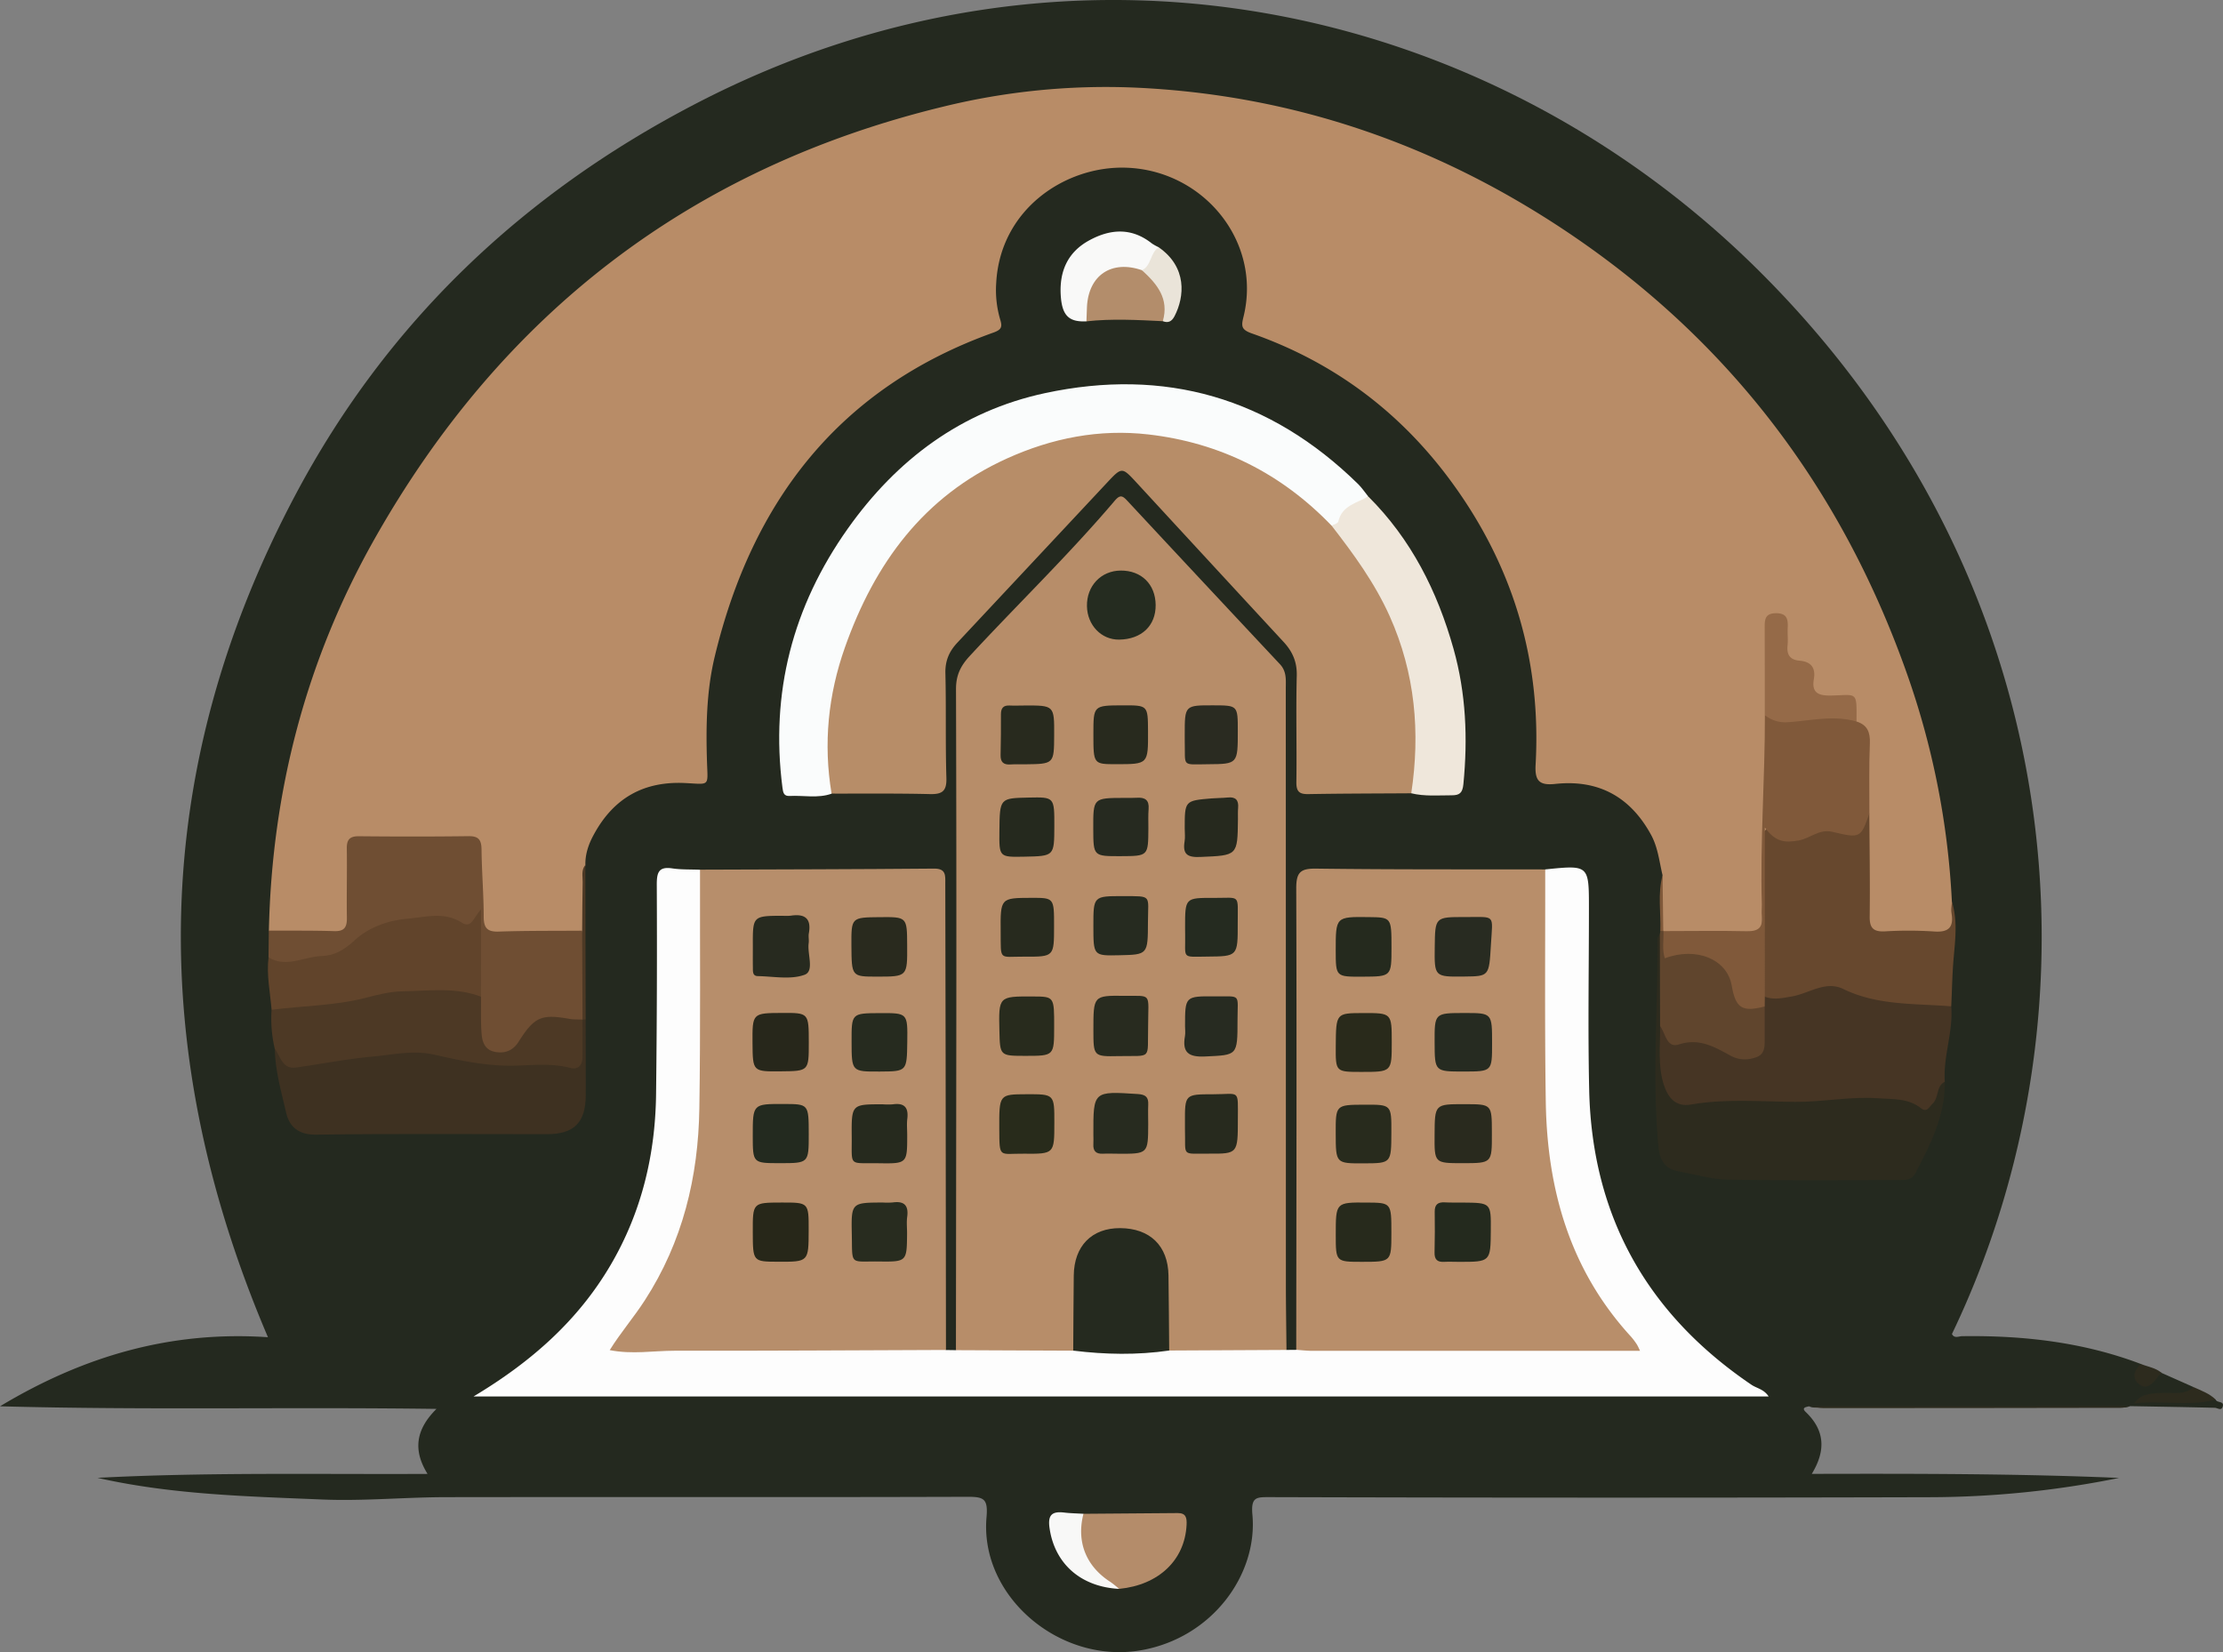 <svg xmlns="http://www.w3.org/2000/svg" viewBox="0 0 1650.12 1226.5"><rect x="0" y="0" width="1650.12" height="1226.5" fill="#808080" stroke="none"/><defs><style>.cls-1{fill:#24291f;}.cls-2{fill:#2d2b1e;}.cls-3{fill:#b88c67;}.cls-4{fill:#b78d69;}.cls-5{fill:#fdfdfd;}.cls-6{fill:#b88e6a;}.cls-7{fill:#b78e6b;}.cls-8{fill:#b78d68;}.cls-9{fill:#fafcfc;}.cls-10{fill:#463524;}.cls-11{fill:#6f4e33;}.cls-12{fill:#67482e;}.cls-13{fill:#3e3121;}.cls-14{fill:#4d3925;}.cls-15{fill:#efe7db;}.cls-16{fill:#61442b;}.cls-17{fill:#60452d;}.cls-18{fill:#b48c6a;}.cls-19{fill:#f9f9f8;}.cls-20{fill:#b38d6b;}.cls-21{fill:#f8f8f7;}.cls-22{fill:#eae4d9;}.cls-23{fill:#80593a;}.cls-24{fill:#956a48;}.cls-25{fill:#252a1f;}.cls-26{fill:#252c20;}.cls-27{fill:#262b20;}.cls-28{fill:#272b1f;}.cls-29{fill:#282b1f;}.cls-30{fill:#262a20;}.cls-31{fill:#282b1b;}.cls-32{fill:#25291e;}.cls-33{fill:#282a1e;}.cls-34{fill:#282b1d;}.cls-35{fill:#272b21;}.cls-36{fill:#252b20;}.cls-37{fill:#272a1e;}.cls-38{fill:#2a2b21;}.cls-39{fill:#26291e;}.cls-40{fill:#262b21;}.cls-41{fill:#292a1e;}.cls-42{fill:#282b21;}.cls-43{fill:#242a1e;}.cls-44{fill:#252a1e;}.cls-45{fill:#272a1c;}.cls-46{fill:#292a1b;}.cls-47{fill:#272a1f;}.cls-48{fill:#262b1f;}.cls-49{fill:#27271b;}.cls-50{fill:#232a1f;}.cls-51{fill:#272719;}.cls-52{fill:#262a1e;}.cls-53{fill:#282c1f;}</style></defs><g id="Слой_2" data-name="Слой 2"><g id="Layer_1" data-name="Layer 1"><path class="cls-1" d="M1604.55,1019.19l23.71,10.53c-1,6.94-6.72,7.17-11.76,7.72-6.37.71-12.84-.18-17.36.39,13.94.44,29.81-1.88,45.57,1.17.9,2.62,6.53.85,5.21,5.15-1.07,3.48-3.79,1-5.92.93-21-.5-41.9-.84-62.84-1.22-2.67,1.24-5.51,1.06-8.33,1.06H1350c-2.41,0-4.86.16-7.13-.94-2.3.53-5.82,1-2.55,4.16,14.09,13.44,15.29,28.36,4.56,46,77-.17,152.55-.21,228.11,3a711.8,711.8,0,0,1-141.09,14.32q-244.73.65-489.45-.06c-9.7,0-14-.25-12.8,13,4.09,44.34-29.7,91.47-82.75,100.69-60.15,10.46-119.74-40-114.61-98.75,1.2-13.75-1.94-15.21-14.18-15.18-128.81.41-257.63.06-386.44.26-30.77,0-61.61,3-92.29,1.75-55.85-2.33-111.9-3.61-167-16.09,81.08-4.24,162.28-2.53,245-2.92-10.92-17.54-8.83-32.94,6.63-48.25-108.53-1.5-214.94,1-324-1.94,62.61-37.63,127.29-56.12,198.9-51.28C108.08,780,111.07,570.84,219.68,366.64,287.44,239.24,387.9,143.82,516.2,77.12,794.31-67.47,1103.41,1.41,1303.8,199.18,1537.63,429.93,1564.68,749,1448.92,990.3c1.77,3.52,5,1.67,7.44,1.63,45.53-.66,90.15,4.42,133,20.7,1.56,3.42-3.64,8,1.53,10.62,4,2,6.28-2.11,9.27-3.64C1601.59,1018.9,1603,1018.19,1604.55,1019.19Z"/><path class="cls-2" d="M1342.85,1044l238.31-.12c-2.35.42-4.69,1.22-7,1.22q-110.3.21-220.58.21C1350,1045.29,1346.41,1044.44,1342.85,1044Z"/><path class="cls-2" d="M1644.71,1039c-19.79,5.27-39.87.4-60.71,2.84,5.21-6.39,8.91-7.47,22.43-7.86,7.49-.22,15.44,1.7,21.83-4.26C1634,1032.32,1640.05,1034.45,1644.71,1039Z"/><path class="cls-2" d="M1604.55,1019.19a35.43,35.43,0,0,0-3.26,3.46c-3.55,5-8.35,9.46-13.81,4.68-5-4.33-3.59-10.4,1.91-14.7C1594.5,1014.69,1600.18,1015.43,1604.55,1019.19Z"/><path class="cls-3" d="M1234.1,649.71c-2.43-10.12-3.39-20.57-8.54-30-15.45-28.3-39.13-41.18-71.07-37.76-11.8,1.26-15.29-2.23-14.62-14.23,4.4-78.51-17.3-149.42-64.24-212.41-37.77-50.68-86.63-86.81-146.29-107.75-8.18-2.87-8-5.52-6.21-12.73,13.5-55.64-29.78-108.46-87.21-110.34C791.1,123,742.56,155,739.49,209.86a77.5,77.5,0,0,0,3,27.51c1.59,5.2,1,7.33-4.94,9.47C623,287.77,558.27,372.05,530.53,487.47c-6.13,25.48-6.58,52-5.72,78.31.6,18.28,2.33,16.44-16.14,15.52-30.8-1.53-53,11.11-67.65,37.81-4,7.19-6.67,14.71-6.49,23-2.8,16.51,1.15,33.3-2,49.8-3.15,3.07-7.2,3.63-11.26,3.73-16.61.42-33.23.73-49.81-.1C359.32,695,357,692,355.92,680c-1.26-14.51-1.21-29.09-3.24-43.57-1-7.31-3.6-10.92-11.34-10.9q-34,0-68,0c-7.6,0-11.16,3.07-11.13,10.83,0,9.72,0,19.44-.06,29.16-.07,29-1.47,30.42-29.9,30.46-6.49,0-13,.14-19.45-.16-4.91-.23-9.75-.76-13.21-4.94C201.83,587.5,227.15,490.12,278,400.13c94.49-167.2,234.57-275.35,421.8-320.87A506.78,506.78,0,0,1,841.7,65c117.12,5.09,224.17,41.94,321.43,107.08,120.45,80.68,203.52,190.51,251.92,326.7a595.58,595.58,0,0,1,33.82,170.53c2.82,25.19,1.6,26.65-22.71,26.73-8.46,0-16.94.33-25.38-.17-13.16-.78-17.24-4.53-17.58-17.91-.58-22.14-.82-44.3.9-66.42a26.88,26.88,0,0,0-.36-6c-1.13-15.51-.43-31.07-.36-46.61,0-8.32-1.31-15.77-7.36-21.83-1.28-12.4-7.4-18.26-20.56-17.08-8.13.72-12.47-4.68-13.1-12.78-.42-5.43-1.28-10.57-7.58-12.41-9.39-2.73-12.24-9.67-12.08-18.62a42.06,42.06,0,0,0-.32-7.27c-.42-2.63.23-6.6-3.55-6.7-4.63-.13-4,4.3-4.28,7.28-.55,5.23-.17,10.5-.28,15.76-.31,15.76.68,31.53-.43,47.31a408.86,408.86,0,0,1-1.28,66.66c-2.66,26.21-1.2,52.59-1.51,78.89-.17,14-3.12,17.59-17.1,17.57-19,0-38,2.45-56.84-1.79a9.23,9.23,0,0,1-3.37-3.17C1233.39,677.07,1232.73,663.38,1234.1,649.71Z"/><path class="cls-4" d="M709.58,1002.26q.15-122.7.29-245.38t-.23-245.41c0-10,3.22-16.94,10.09-24.38,35.71-38.63,73.62-75.21,107.69-115.33,3.86-4.56,5.71-3.95,9.19-.21q56.63,60.87,113.49,121.52c5.16,5.5,4.33,11.9,4.34,18.26q.07,220.52.07,441c0,16.6.29,33.19.44,49.79-2.3,3.28-5.82,4.37-9.44,4.48-24,.67-48.08,1.36-72.11-.42a12.39,12.39,0,0,1-4.51-1.57c-5.87-4.08-5.37-10.44-5.53-16.41-.36-13.32.29-26.65-.31-40-.94-21-11.87-31.57-31.89-31.4-18.29.15-28.65,10.79-29.61,30.92-.63,13.3,0,26.64-.3,40-.15,6,.42,12.31-5.19,16.67-6.78,3.53-14.15,2.68-21.35,2.72-16.11.11-32.22.19-48.33,0C720.43,1007,714.12,1007.55,709.58,1002.26Z"/><path class="cls-5" d="M867.88,1002.57l87.07-.44,7.26-.07c6.21-5.24,13.75-4.07,20.92-4.08q103.77-.13,207.54-.07c4.8,0,9.64.43,15-.86.18-4.84-3.35-7.31-5.74-10.14-39-46-54.4-100.91-56.84-159.34-2.27-54.53-.53-109.22-.44-163.83,0-6.38-.85-13.11,4.35-18.32,32.49-3.33,32.46-3.33,32.45,29,0,44.94-.81,89.9.19,134.82,2.09,93.66,43.1,166.34,120.5,218.78,3.89,2.63,9.12,3.18,12.71,8.65H351.51c43.05-25.78,77.66-56.49,101.82-97.72C476.27,899.77,486.5,857,487,812q.92-77.73.52-155.47c0-8.94,1.49-13.39,11.54-11.87,6.75,1,13.7.69,20.56,1,4.88,4.26,4.64,10.11,4.66,15.75.1,53.46,1,106.95-.22,160.39-1.36,61.47-18.26,118.18-56.45,167.49-1.91,2.46-5.11,5-3.27,8.46,1.26,2.4,4.35,1.37,6.74,1.28,65.19-2.31,130.4-.62,195.6-.83,11.83,0,24.38-3.54,35.48,4l7.39.11,87.07.38A229.63,229.63,0,0,1,867.88,1002.57Z"/><path class="cls-6" d="M1147,645.42c.08,57.47-.45,115,.42,172.42,1,65.3,18,125.19,63.41,174.59a51,51,0,0,1,4.34,5.83,46.42,46.42,0,0,1,2.2,4.54h-13.6q-114.75,0-229.49,0c-4,0-8.06-.49-12.09-.76.1-114.2.41-228.41,0-342.61,0-11.86,3.08-14.75,14.71-14.61C1033.63,645.56,1090.32,645.32,1147,645.42Z"/><path class="cls-7" d="M702.19,1002.15c-67.17.24-134.33.69-201.5.57-15.64,0-31.38,2.85-48.1-.45,8.29-13.28,18-24.48,26-36.89,28.19-43.52,39.76-91.63,40.54-142.55.9-59.06.39-118.15.49-177.22,57.92-.22,115.83-.29,173.74-.8,9-.08,8.33,5.22,8.33,11q.12,65.63.25,131.25Q702.1,894.61,702.19,1002.15Z"/><path class="cls-8" d="M1047.57,588.9c-25.48.17-51,.16-76.44.61-6.85.12-8.94-2.07-8.84-9,.37-26.29-.38-52.59.29-78.87.27-10.2-3.11-17.85-9.68-25q-54.75-59.21-109.39-118.52c-10.69-11.56-10.8-11.51-21.86.31q-55.5,59.34-111,118.65c-6.15,6.55-9.12,13.51-8.89,22.76.64,25.88-.06,51.79.74,77.66.31,9.94-3.19,12.25-12.41,12-24.25-.59-48.53-.3-72.8-.36-5.06-3.28-5.72-8.64-6.13-13.86A237.4,237.4,0,0,1,632.33,456c17.23-37.43,39.55-71.72,73.87-96.07,58.83-41.74,122.95-53.55,192.27-31.33,36.18,11.59,66.88,32.11,93.07,59.5,31.42,37.23,53.93,78.79,61,127.57,3,20.51,1.31,41.23,1,61.86A13.83,13.83,0,0,1,1047.57,588.9Z"/><path class="cls-9" d="M988.52,390.32c-37.26-38.85-82.84-61.69-136.07-67.81-36.36-4.18-71.4,2.63-105,17.85-62.05,28.09-98.25,78.05-120.24,140.15-12.48,35.28-16.15,71.59-9.93,108.69-10.21,3.61-20.75,1.15-31.13,1.69-4.32.23-4.86-2.44-5.34-6.17-9.08-70.48,7.57-134.51,48.47-192.25,36.4-51.37,84.43-87.3,146.35-100.61,89-19.12,167.07,3.33,232.46,67.45,2.82,2.77,5,6.13,7.55,9.22C1007,376.24,1001.32,387.73,988.52,390.32Z"/><path class="cls-10" d="M1448.39,747.06c1.56,18.93-6.08,37.07-4.77,56-8.17,23.55-8.19,23.66-32.85,18.62A108.28,108.28,0,0,0,1377,820c-31.46,3.53-63,1.49-94.48,2-8.09.15-16.12.72-24.17,1.53-16.7,1.68-27.34-7.57-27.55-24.37-.15-11.7.12-23.43.18-35.11,2.53-6.07,5.26-1.44,6.66.42,4,5.26,8.6,5.51,14.81,5.08,11-.75,21.26,3.77,31.12,8.39,16.47,7.73,22.21,4.35,22.44-13.66.08-6.05.09-12.09.55-18.14a10.15,10.15,0,0,1,3.16-7.2c14.16-2.93,28.43-5.38,42.33-9.55,5.08-1.52,10.79-1.76,15.52.48,21.41,10.15,44.59,10.18,67.37,12.61C1439.72,743.05,1444.65,743.31,1448.39,747.06Z"/><path class="cls-11" d="M199.54,690.84c16.19.09,32.39-.13,48.56.39,7.86.26,9.5-3.27,9.39-10.18-.27-17,.21-34-.06-51-.11-6.7,2.1-9.33,9-9.26,27.12.26,54.25.3,81.37-.06,7.62-.1,9.57,2.89,9.64,10,.18,16.55,1.59,33.1,1.62,49.65,0,8.31,2.41,11.47,11.11,11.18,20.62-.7,41.28-.5,61.92-.66,3.38,20.81.58,41.77,1.49,62.63a6.47,6.47,0,0,1-1.1,4.07c-4.64,3.72-9.94,2.36-15.13,1.93-11.7-1-21.51,1.78-27.76,12.93-5,8.85-12.39,14.14-23.05,11.45-11.25-2.84-12.93-12.22-13.46-21.86a130.1,130.1,0,0,1,.25-21.8c.1-20-2.48-40.2,1.11-56.5-2.09,4.33-8,5.89-16.41,3.79-28.62-7.16-54.25-.14-76.95,18.12A32.7,32.7,0,0,1,246,712.71c-10,1.77-20.05,2.74-30,4.7-7.05,1.39-12.82-.34-16.69-6.76Z"/><path class="cls-12" d="M1448.39,747.06c-27.06-2.23-54.61-.43-80.25-12.92-13.14-6.4-25.52,3.49-38.26,5.62-6.88,1.16-13.23,2.65-19.91.13-8.1-12.64-5.4-27-3.46-39.87,2.67-17.75,1.51-35.29,2.19-52.9.3-8.06.29-16.14,0-24.19-.27-7,2.49-9.25,8.5-5.75,5.69,3.3,11.37,3.63,17.42,2,12-3.23,23.79-7.5,36.66-3.72,4.19,1.23,7.51-1.7,9.6-5.73,1.41-2.71,2.48-6.21,6.72-5.83.14,25.5.59,51,.26,76.51-.11,8.57,2.8,11.35,11.19,11a293.08,293.08,0,0,1,36.42.07c10.93.84,14.93-3,13.12-13.66-.46-2.73.17-5.63.3-8.46,4.29,13.77,2.5,28,1.3,41.73C1449.12,723.07,1449,735.05,1448.39,747.06Z"/><path class="cls-13" d="M434.74,756.82c0,18.63.13,37.26.08,55.89-.05,20.68-8.62,29.26-29.05,29.26-57.1,0-114.2-.44-171.29.34-12.85.17-19.64-5.88-22-16-3.62-15.63-8.14-31.24-8.53-47.5,13.09,12.29,28.23,7.06,43,5,34.43-4.78,68.64-9.7,103.36-.06,22.36,6.21,45.93,1.56,68.85,3.7,6.6.62,8.36-2.8,8.82-8.52.61-7.48-1.49-15.58,4.41-22h0C433.17,755.7,434,755.63,434.74,756.82Z"/><path class="cls-2" d="M1232.27,761.69c.2,14.48-1.8,29.11,2.67,43.28,3.07,9.7,8.78,17,20.17,15,25.68-4.5,51.54-2.19,77.28-2,20.61.17,40.94-4.13,61.51-2.67,11,.79,22.53-.2,32.11,7.45,4.33,3.46,5.82-.88,8.47-3.33,5-4.57,2.4-13,9.14-16.38.37,25.14-10.71,46.57-21.88,68-2.54,4.86-6.85,5-11.41,5-42.68,0-85.36.45-128-.32-12.22-.22-24.36-4-36.54-6.18-14.8-2.61-14.53-15.38-15.34-25.48-3.93-49.07.37-98.21-.18-147.33,0-1,1.2-2,1.84-3,5.77,5.65,2.79,13,3.81,19.59,1.88,12.06,1,24.2.78,36.31C1236.61,754,1236.12,758.52,1232.27,761.69Z"/><path class="cls-14" d="M432.39,756.87c0,9.29.06,18.58,0,27.88-.07,6-3.18,9.62-9.18,8-13.6-3.56-27.37-2-41-1.65-20.41.51-40.14-3.67-59.62-8.11-15.7-3.59-30.5-.07-45.54,1.31-19.14,1.75-38.1,5.46-57.16,8.17-10.41,1.48-11.47-8.16-15.9-13.76a97.55,97.55,0,0,1-2.4-29.2c11.61-8.39,25.6-7,38.56-8.21,14.57-1.36,28.83-4,43-6.85,15.62-3.11,31.32-3.1,47-3.59,9.82-.31,19.37,1.67,26.89,9,.09,9.23-.28,18.49.45,27.66.48,6,2.44,11.91,9.9,13.34s13.43-1,17.52-7.47c11.71-18.48,16.89-20.79,37.87-17C425.93,756.94,429.19,756.72,432.39,756.87Z"/><path class="cls-15" d="M988.52,390.32c1.7-1,4.59-1.78,4.89-3.12,2.7-12,13.8-13.7,22.22-18.67,31.86,31.71,51.31,70.38,63.33,113.18,9.26,33,10.63,66.45,7.31,100.4-.65,6.59-2.88,8.27-8.6,8.28-10.07,0-20.16.91-30.1-1.49,6.8-45.29,2.92-89.16-16-131.45C1020.52,432.83,1004.88,411.4,988.52,390.32Z"/><path class="cls-16" d="M357.06,739.89c-18.92-7.26-38.64-4.29-58-4-9.46.14-19,2.61-28.3,5-22.73,5.74-46.12,5.76-69.16,8.72-1.06-12.95-3.84-25.8-2.27-38.91,13.33,8.13,26.38-.63,39.56-1,9.34-.24,16.75-4.59,24.56-11.86,9.76-9.08,24.4-14.61,38.35-15.75,13.5-1.1,27.63-5.74,41.09,2.88,7.25,4.65,8.73-4.29,14.21-9.89Z"/><path class="cls-17" d="M1232.27,761.69l-.18-68c.13-.85.25-1.71.38-2.57.72-1.07,1.44-1.07,2.17,0l.12.1c1.59,1.87,3.08,3.9,3.17,6.41.22,6.65,3.93,7.84,9.74,7.1a40.08,40.08,0,0,1,29.78,7.65c4.36,3.2,9,6.84,9.46,12.12,1.29,14.48,9.47,21.1,23,22.67,0,7.63,0,15.26,0,22.89,0,5.69.59,12.11-5.75,14.58s-13.13,2.6-19.67-1c-11.88-6.46-23.17-13.22-38.33-8.28C1237.2,778.31,1236.29,767.09,1232.27,761.69Z"/><path class="cls-18" d="M804.25,1123.77l69.93-.54c6.27-.06,6.87,3.62,6.61,8.81-1.32,26.12-20.66,44.59-50.06,47.47-19.36-5.62-29-19.47-32.11-38.51C797.57,1134.57,797.45,1127.89,804.25,1123.77Z"/><path class="cls-19" d="M806.45,238.55c-13.06.64-18.2-4.26-19.09-19.62-1-17.37,5.08-31.58,20.83-40.3s31.67-9.94,46.79,2.06a34.44,34.44,0,0,0,5.16,2.87c-1.9,8.24-3.72,16.52-13.56,19.15-4.45.31-8.81-1-13.28-.65-11.66,1-18.9,8-21.85,20.84C810.22,228.23,811.66,234.47,806.45,238.55Z"/><path class="cls-20" d="M806.45,238.55c.13-3.61.21-7.22.4-10.82,1.22-23.54,18.38-34.93,40.83-27.13,17.4,6.81,24.79,24.91,15.46,37.84C844.24,237.52,825.35,236.44,806.45,238.55Z"/><path class="cls-21" d="M804.25,1123.77c-5.35,20.8,1.9,39,20,50.59a73.49,73.49,0,0,1,6.45,5.15c-28.54-1.49-47.77-18.74-51.61-45-1.41-9.62,1.51-12.71,10.63-11.69C794.55,1123.41,799.41,1123.48,804.25,1123.77Z"/><path class="cls-22" d="M863.14,238.44c4.87-16.71-4.3-27.68-15.46-37.84,7.2-3.45,6-13.08,12.46-17,21.13,14.7,19.25,36.65,11.67,51.19C869.77,238.64,867.21,240,863.14,238.44Z"/><path class="cls-14" d="M434.74,756.82l-1.17,0H432.4l-.27-66c.11-12,.13-24,.37-36,.08-4.29-1.22-8.89,2-12.7Q434.63,699.49,434.74,756.82Z"/><path class="cls-23" d="M1234.64,691.1l-1.09.06-1.09,0c.47-13.81-2.08-27.73,1.64-41.4Z"/><path class="cls-23" d="M1309.94,747.15c-16.78,4.37-21.59,1.32-24.51-15.55-3.36-19.47-26.25-29-49.65-20.2-2.15-6.7-.75-13.52-1-20.2,20.64,0,41.3-.36,61.94.09,8.48.18,12-2.75,11.08-11.2-.31-2.8,0-5.66,0-8.5-1.37-46.94,2.39-93.8,2.26-140.72,15.62,1.34,31.13.19,46.69-1.35,7.59-.76,15.38.21,21.39,6.12,8,2.53,10.19,7.94,9.85,16.21-.72,17.32-.3,34.69-.35,52-6.49,18.35-6.55,18.62-27.63,13.64-9.66-2.29-16.43,5-25.14,6.49-9.68,1.61-16.68,1.46-24.84-9.65V739.89Z"/><path class="cls-24" d="M1378.08,535.64c-16.8-4.88-33.65-.69-50.36.45a24.35,24.35,0,0,1-17.72-5.22c0-21.79,0-43.58-.08-65.37,0-5.79.42-10.13,8.15-10.27,8.25-.15,9.27,4.26,8.94,10.7-.23,4.43.34,8.92-.12,13.31-.73,7,2,10.64,9,11.23,8.45.72,12,5.26,10.51,13.73-1.69,9.88,3.1,12.26,12.34,12.13C1378.88,516,1378.25,512.46,1378.08,535.64Z"/><path class="cls-25" d="M867.88,1002.57c-23.74,3.45-47.48,3-71.23.07.13-18.59.19-37.18.4-55.77.24-21.91,13.39-35.28,34.42-35.16,22.17.12,35.57,13.14,35.89,35.1C867.63,965.4,867.72,984,867.88,1002.57Z"/><path class="cls-26" d="M830.72,474.82c-13.17.16-23.61-10.68-23.88-24.79-.28-15.07,10.45-26.39,25.09-26.47,15.34-.09,25.75,10.17,25.91,25.53S847.39,474.61,830.72,474.82Z"/><path class="cls-27" d="M811.61,687.33c0-22.14,0-22.15,22.3-22.08,21.59.07,18.27-1.06,18.21,19.18-.07,24.24-.12,24.24-21.16,24.7C811.62,709.56,811.62,709.56,811.61,687.33Z"/><path class="cls-28" d="M852.31,834.61c-.1,22-.1,22-22.68,21.85-3.64,0-7.28-.19-10.91,0-5.18.27-7.45-2-7.12-7.17.16-2.41,0-4.84,0-7.27-.07-32.17-.08-32,33-29.86,5.75.37,8,2.24,7.72,7.91C852.11,824.9,852.32,829.76,852.31,834.61Z"/><path class="cls-29" d="M852.24,762c-.58,25.18,3.27,21.52-21.74,22-18.85.39-18.85.2-18.88-19.31,0-25.47,0-25.67,22.62-25.45C855.62,739.52,852.29,736.35,852.24,762Z"/><path class="cls-30" d="M832,635.57c-20.4.08-20.4.08-20.48-20.24-.08-22.94-.08-22.94,22.74-23,3.24,0,6.48.1,9.7-.11,6-.41,9.16,1.73,8.64,8.29-.38,4.83-.15,9.7-.17,14.55C852.31,635.49,852.32,635.49,832,635.57Z"/><path class="cls-31" d="M782.63,833.54c0,23,0,23.13-22.73,22.91-18.38-.18-18,3.8-18.14-18.34-.12-25.73,0-25.73,20.07-25.8C782.68,812.23,782.68,812.23,782.63,833.54Z"/><path class="cls-32" d="M782.62,613.52c-.07,22-.07,22-22.25,22.44-18.72.36-18.72.36-18.52-19.07.26-24.36.26-24.36,21.73-24.81C782.68,591.67,782.68,591.67,782.62,613.52Z"/><path class="cls-33" d="M811.62,544.92c0-21.23,0-21.23,21.81-21.3,18.64-.06,18.64-.06,18.74,19.13.12,24.54.12,24.54-23.52,24.55C811.62,567.3,811.62,567.3,811.62,544.92Z"/><path class="cls-34" d="M782.49,762.1c0,21.72,0,21.72-21.3,21.72-18.9,0-18.9,0-19.34-18.53-.6-25.66-.6-25.66,24.81-25.55C782.54,739.8,782.54,739.8,782.49,762.1Z"/><path class="cls-35" d="M879.65,761.81c0-22.2,0-22.34,22.25-22.16,19.83.16,16.7-2.38,16.7,17.85,0,26.39-.15,25.64-24,26.78-12.34.59-17.2-2.89-15-15.2C880,766.73,879.67,764.24,879.65,761.81Z"/><path class="cls-33" d="M782.5,545.76c-.09,21.37-.09,21.37-21.64,21.63-3.64,0-7.28-.12-10.9.11-5.15.33-7.35-1.85-7.23-7,.24-10.09.3-20.19.26-30.28,0-4.51,1.76-6.72,6.46-6.48,3.62.18,7.26,0,10.9,0C782.6,523.63,782.6,523.63,782.5,545.76Z"/><path class="cls-36" d="M879.68,688.57c0-22,0-22.09,21.08-22,20.58.09,17.91-3.32,18,19,.06,24.28-.05,24.38-22.56,24.56-19.66.15-16.11,2-16.47-16.75C879.66,691.8,879.69,690.18,879.68,688.57Z"/><path class="cls-37" d="M782.42,687.67c0,22.46,0,22.62-21.88,22.5-19.33-.1-17.55,3.48-17.75-18.27-.22-25.31-.12-25.31,22.65-25.38C782.46,666.47,782.46,666.47,782.42,687.67Z"/><path class="cls-38" d="M879.42,545.3c0-21.76,0-21.76,21.39-21.69,18,.06,18,.06,18,19,0,24.41,0,24.57-22.06,24.72-20.17.15-16.78,2.23-17.32-17.23C879.39,548.52,879.43,546.91,879.42,545.3Z"/><path class="cls-37" d="M879.58,833.45c-.08-21-.08-21.13,20.79-21.12,20.29,0,18.5-4.2,18.49,18.46,0,25.6-.1,25.74-21.44,25.62-21-.13-17.22,2.61-17.83-18.11C879.55,836.68,879.59,835.07,879.58,833.45Z"/><path class="cls-39" d="M879.41,615.07c0-20.68,0-20.71,20.05-22.38,4-.33,8-.26,12-.67,5.88-.59,8.07,2.06,7.59,7.7-.24,2.8-.1,5.63-.13,8.45-.3,27.26-.32,26.8-27.87,28-9.48.42-13.31-1.82-11.75-11.48C879.85,621.58,879.42,618.29,879.41,615.07Z"/><path class="cls-40" d="M1107.56,774.57c0,20.85,0,20.85-21,20.89-21.56,0-21.56,0-21.65-21.44-.09-22-.09-22,22.26-22C1107.58,752,1107.58,752,1107.56,774.57Z"/><path class="cls-41" d="M1085.73,863.49c-21,0-21,0-20.84-21.15.12-22.69.12-22.69,22.2-22.65,20.28,0,20.28,0,20.32,20.7,0,.41,0,.81,0,1.22C1107.47,863.47,1107.47,863.47,1085.73,863.49Z"/><path class="cls-42" d="M1065,702.85c.27-22,.27-22.14,22.33-22.07,23.27.07,20.71-2.68,19.36,20.74-1.35,23.21-1.32,23.21-19.72,23.42C1064.71,725.19,1064.71,725.19,1065,702.85Z"/><path class="cls-43" d="M1106.62,913.22c-.17,23.54-.17,23.55-23.74,23.52-3.63,0-7.27-.19-10.9,0-5.14.3-7.26-1.82-7.12-7,.26-10.09.25-20.19.12-30.28-.06-5.29,2.42-7.16,7.43-6.88,4.43.24,8.88.11,13.32.15C1106.77,892.91,1106.77,892.91,1106.62,913.22Z"/><path class="cls-44" d="M1032.89,703.33c0,21.6,0,21.6-21.53,21.71-19.82.1-19.82.1-19.86-19.39,0-25.12,0-25.12,24.35-24.84C1032.87,681,1032.87,681,1032.89,703.33Z"/><path class="cls-34" d="M991.5,841.54c-.06-21.39-.06-21.39,21.39-21.47,20-.08,20-.08,19.91,20.76-.08,22.7-.08,22.7-20.29,22.79C991.56,863.72,991.56,863.72,991.5,841.54Z"/><path class="cls-45" d="M1032.81,915.2c0,21.51,0,21.51-21.71,21.53-19.56,0-19.56,0-19.57-20.08,0-24.09,0-24.09,22.91-23.93C1032.82,892.85,1032.82,892.85,1032.81,915.2Z"/><path class="cls-46" d="M1033.09,773.74c0,22,0,22-22.56,22-19.13,0-19.13,0-19-19.34.2-24.31.2-24.31,20.27-24.35C1033.08,752,1033.08,752,1033.09,773.74Z"/><path class="cls-47" d="M558.83,702.31c-.09-22.38-.09-22.38,22.11-22.48a39.62,39.62,0,0,0,6.07-.07c10.37-1.59,15.39,2,13.39,13.11-.43,2.36.21,4.89-.12,7.27-1.14,8.12,4.39,20.74-3,23.47-10.34,3.81-23.11,1.21-34.83,1-4-.08-3.54-3.76-3.59-6.5C558.77,712.84,558.83,707.57,558.83,702.31Z"/><path class="cls-41" d="M632,701.85c-.1-20.81-.1-20.81,21-21,20.29-.19,20.29-.19,20.38,20.83C673.54,725,673.54,725,651,725,632.16,725,632.16,725,632,701.85Z"/><path class="cls-48" d="M632.13,773.41c-.06-21.21-.06-21.21,20.86-21.32,20.76-.1,20.76-.1,20.47,21.38-.3,21.86-.3,21.86-20.23,22C632.18,795.57,632.18,795.57,632.13,773.41Z"/><path class="cls-49" d="M600.36,774c0,21.12,0,21.12-20.77,21.31s-20.83.19-21-20.83c-.15-22.41-.15-22.41,22-22.52C600.34,751.88,600.34,751.88,600.36,774Z"/><path class="cls-50" d="M600.33,841.81c0,21.67,0,21.67-21.4,21.67-20.12,0-20.12,0-20.16-20.31,0-23.69,0-23.69,23-23.62C600.28,819.6,600.28,819.6,600.33,841.81Z"/><path class="cls-51" d="M558.79,914.54c-.06-21.79-.06-21.79,21.33-21.83,20.2-.05,20.2-.05,20.15,20.62-.06,23.4-.06,23.4-22.64,23.33C558.85,936.6,558.85,936.6,558.79,914.54Z"/><path class="cls-52" d="M673.41,842.68c0,21,0,21.21-21.18,20.86-22.76-.38-19.78,3-20-20-.2-23.81-.08-23.81,23.23-23.74a50.38,50.38,0,0,0,7.27,0c8.58-1.24,11.79,2.37,10.75,10.81C673,834.55,673.42,838.64,673.41,842.68Z"/><path class="cls-53" d="M673.31,915.47c-.15,21.13-.15,21.27-20.95,21-21.89-.24-19.6,3.24-20.07-20.13-.48-23.58-.35-23.58,23.12-23.64a54.75,54.75,0,0,0,7.25-.06c8.43-1.19,11.91,2.11,10.74,10.71C672.87,907.34,673.31,911.43,673.31,915.47Z"/></g></g></svg>